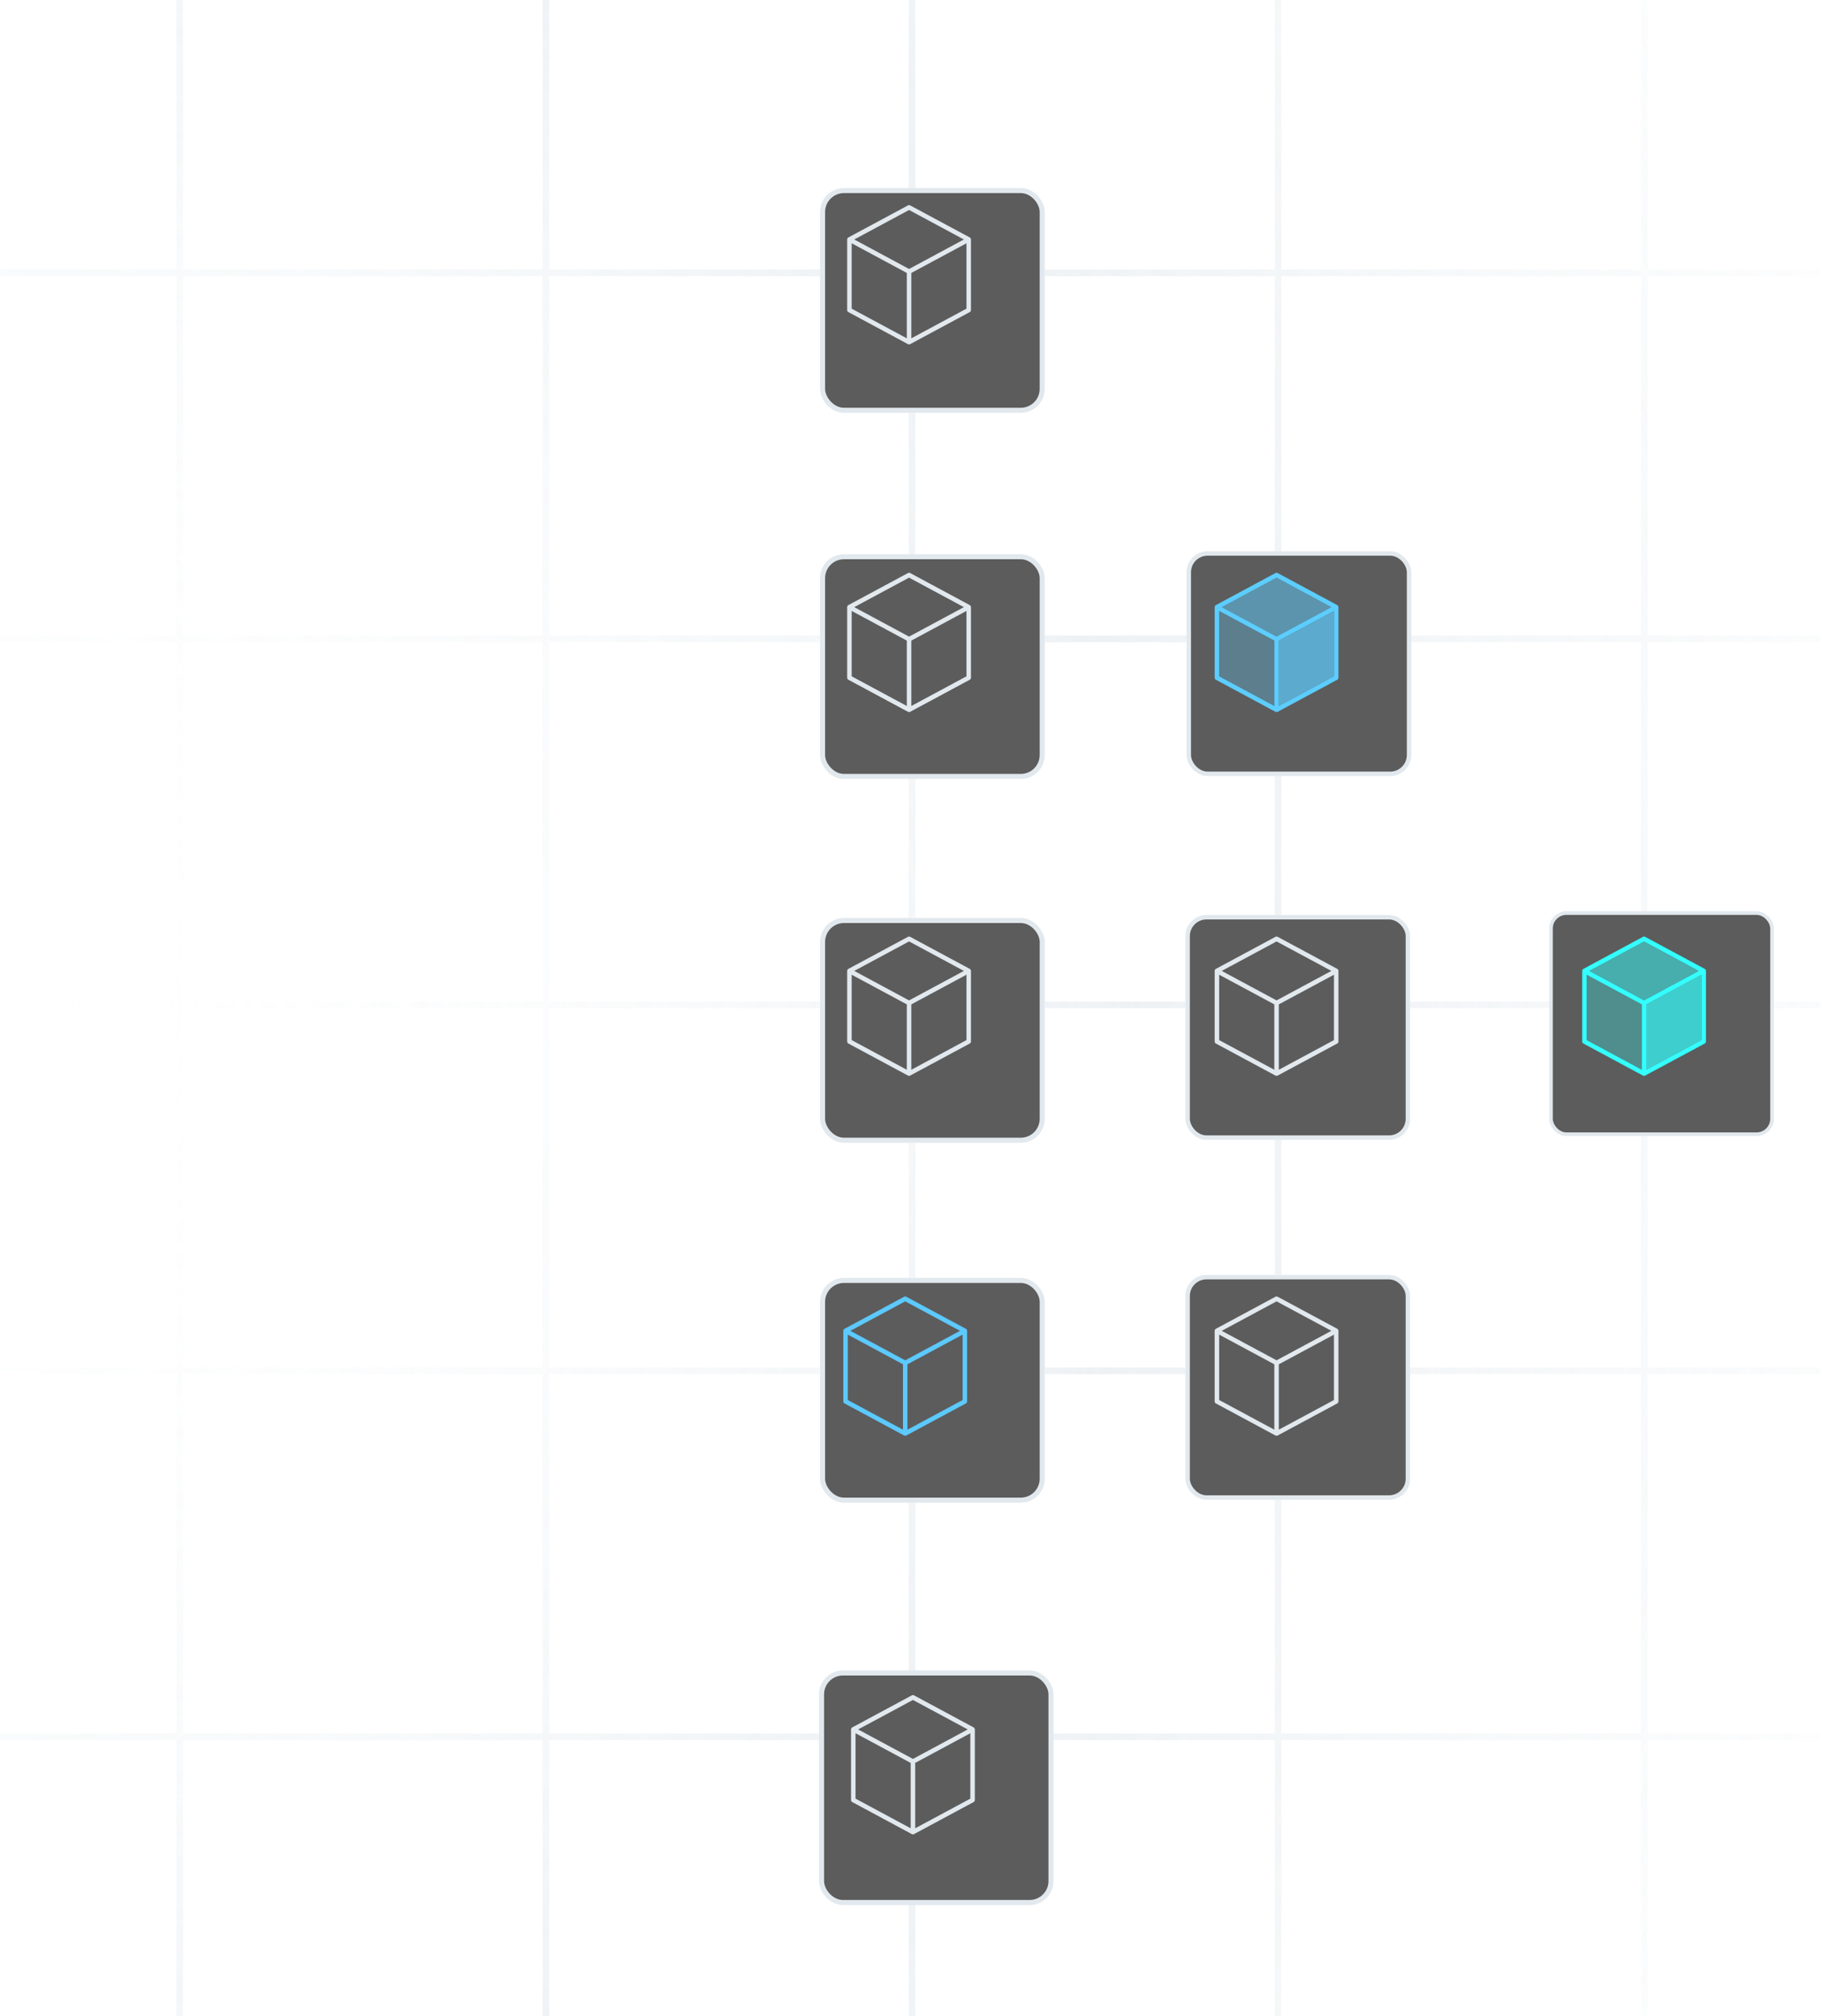 <svg xmlns="http://www.w3.org/2000/svg" width="471" height="521" viewBox="0 0 471 521" fill="none">
<g opacity="0.8">
<g opacity="0.8">
<path fill-rule="evenodd" clip-rule="evenodd" d="M47.323 6.16073e-05L45.602 6.15865e-05L45.602 69.639L5.30845e-06 69.639L5.28823e-06 71.358L45.602 71.358L45.602 164.21L4.19621e-06 164.21L4.17598e-06 165.929L45.602 165.929L45.602 258.781L3.08396e-06 258.781L3.06374e-06 260.5L45.602 260.5L45.602 353.352L1.97171e-06 353.352L1.95149e-06 355.071L45.602 355.071L45.602 447.922L8.59464e-07 447.922L8.39241e-07 449.642L45.602 449.642L45.602 521L47.323 521L47.323 449.642L140.248 449.642L140.248 521L141.968 521L141.968 449.642L234.893 449.642L234.893 521L236.614 521L236.614 449.642L329.539 449.642L329.539 521L331.26 521L331.26 449.642L424.185 449.642L424.185 521L425.905 521L425.905 449.642L470.647 449.642L470.647 447.922L425.905 447.922L425.905 355.071L470.647 355.071L470.647 353.352L425.905 353.352L425.905 260.5L470.647 260.5L470.647 258.781L425.905 258.781L425.905 165.929L470.647 165.929L470.647 164.21L425.905 164.21L425.905 71.358L470.647 71.358L470.647 69.639L425.905 69.639L425.905 6.61848e-05L424.185 6.6164e-05L424.185 69.639L331.26 69.639L331.26 6.50404e-05L329.539 6.50196e-05L329.539 69.639L236.614 69.639L236.614 6.38961e-05L234.893 6.38753e-05L234.893 69.639L141.968 69.639L141.968 6.27517e-05L140.248 6.27309e-05L140.248 69.639L47.323 69.639L47.323 6.16073e-05ZM47.323 165.929L140.248 165.929L140.248 258.781L47.323 258.781L47.323 165.929ZM236.614 260.5L329.539 260.5L329.539 353.352L236.614 353.352L236.614 260.5ZM234.893 353.352L141.968 353.352L141.968 260.5L234.893 260.5L234.893 353.352ZM236.614 258.781L236.614 165.929L329.539 165.929L329.539 258.781L236.614 258.781ZM234.893 258.781L141.968 258.781L141.968 165.929L234.893 165.929L234.893 258.781ZM47.323 260.5L140.248 260.5L140.248 353.352L47.323 353.352L47.323 260.5ZM47.323 447.922L47.323 355.071L140.248 355.071L140.248 447.922L47.323 447.922ZM141.968 447.922L141.968 355.071L234.893 355.071L234.893 447.922L141.968 447.922ZM236.614 447.922L236.614 355.071L329.539 355.071L329.539 447.922L236.614 447.922ZM424.185 447.922L331.26 447.922L331.26 355.071L424.185 355.071L424.185 447.922ZM424.185 353.352L331.26 353.352L331.26 260.5L424.185 260.5L424.185 353.352ZM424.185 258.781L331.26 258.781L331.26 165.929L424.185 165.929L424.185 258.781ZM424.185 71.358L424.185 164.21L331.26 164.21L331.26 71.358L424.185 71.358ZM329.539 71.358L329.539 164.21L236.614 164.21L236.614 71.358L329.539 71.358ZM234.893 71.358L234.893 164.21L141.968 164.21L141.968 71.358L234.893 71.358ZM140.248 71.358L140.248 164.21L47.323 164.21L47.323 71.358L140.248 71.358Z" fill="url(#paint0_diamond_6372_18092)"/>
<g filter="url(#filter0_d_6372_18092)">
<rect x="301.295" y="137" width="58.092" height="58.092" rx="5.437" fill="white"/>
<rect x="301.869" y="137.574" width="56.944" height="56.944" rx="4.863" stroke="#D2DCE4" stroke-width="1.148" fill="#000000"/>
</g>
<g clip-path="url(#clip0_6372_18092)">
<path d="M345.692 156.358L330.27 148.068C330.1 147.977 329.899 147.977 329.729 148.068L314.308 156.358C314.121 156.462 314.003 156.662 314 156.881V175.118C314 175.339 314.119 175.539 314.31 175.642L329.729 183.931C329.741 183.937 329.753 183.942 329.766 183.947C329.774 183.95 329.782 183.953 329.791 183.957C329.857 183.985 329.928 183.999 329.999 183.999C330.07 183.999 330.141 183.985 330.207 183.957C330.216 183.955 330.225 183.951 330.233 183.947C330.245 183.943 330.257 183.938 330.269 183.932L345.689 175.643C345.88 175.54 345.999 175.339 345.999 175.118V156.878C345.995 156.661 345.877 156.462 345.691 156.358H345.692ZM329.42 165.529V182.426L315.161 174.76V157.863L329.42 165.529ZM344.174 156.881L330 164.501L315.826 156.881L330 149.262L344.174 156.881ZM344.839 157.863V174.76L330.58 182.426V165.529L344.839 157.863Z" fill="#00b0ff"/>
<path d="M330.58 165.528L344.839 157.862V174.76L330.58 182.425V165.528Z" fill="#00b0ff" fill-opacity="0.7"/>
<path d="M315.16 157.862L329.419 165.528V182.425L315.16 174.76V157.862Z" fill="#00b0ff" fill-opacity="0.3"/>
<path d="M330 149.262L315.826 156.881L330 164.501L344.174 156.881L330 149.262Z" fill="#00b0ff" fill-opacity="0.5"/>
</g>
<g filter="url(#filter1_d_6372_18092)">
<rect x="301" y="231" width="58.092" height="58.092" rx="5.437" fill="white"/>
<rect x="301.574" y="231.574" width="56.944" height="56.944" rx="4.863" stroke="#D2DCE4" stroke-width="1.148" fill="#000000"/>
</g>
<g clip-path="url(#clip1_6372_18092)">
<path d="M345.692 250.358L330.27 242.068C330.1 241.977 329.899 241.977 329.729 242.068L314.308 250.358C314.121 250.462 314.003 250.662 314 250.881V269.118C314 269.339 314.119 269.539 314.31 269.642L329.729 277.931C329.741 277.937 329.753 277.942 329.766 277.947C329.774 277.95 329.782 277.953 329.791 277.957C329.857 277.985 329.928 277.999 329.999 277.999C330.07 277.999 330.141 277.985 330.207 277.957C330.216 277.955 330.225 277.951 330.233 277.947C330.245 277.943 330.257 277.938 330.269 277.932L345.689 269.643C345.88 269.54 345.999 269.339 345.999 269.118V250.878C345.995 250.661 345.877 250.462 345.691 250.358H345.692ZM329.42 259.529V276.426L315.161 268.76V251.863L329.42 259.529ZM344.174 250.881L330 258.501L315.826 250.881L330 243.262L344.174 250.881ZM344.839 251.863V268.76L330.58 276.426V259.529L344.839 251.863Z" fill="#D2DCE4"/>
</g>
<g filter="url(#filter2_d_6372_18092)">
<rect x="301" y="324" width="58.092" height="58.092" rx="5.437" fill="white"/>
<rect x="301.574" y="324.574" width="56.944" height="56.944" rx="4.863" stroke="#D2DCE4" stroke-width="1.148" fill="#000000"/>
</g>
<g clip-path="url(#clip2_6372_18092)">
<path d="M345.692 343.358L330.27 335.068C330.1 334.977 329.899 334.977 329.729 335.068L314.308 343.358C314.121 343.462 314.003 343.662 314 343.881V362.118C314 362.339 314.119 362.539 314.31 362.642L329.729 370.931C329.741 370.937 329.753 370.942 329.766 370.947C329.774 370.95 329.782 370.953 329.791 370.957C329.857 370.985 329.928 370.999 329.999 370.999C330.07 370.999 330.141 370.985 330.207 370.957C330.216 370.955 330.225 370.951 330.233 370.947C330.245 370.943 330.257 370.938 330.269 370.932L345.689 362.643C345.88 362.54 345.999 362.339 345.999 362.118V343.878C345.995 343.661 345.877 343.462 345.691 343.358H345.692ZM329.42 352.529V369.426L315.161 361.76V344.863L329.42 352.529ZM344.174 343.881L330 351.501L315.826 343.881L330 336.262L344.174 343.881ZM344.839 344.863V361.76L330.58 369.426V352.529L344.839 344.863Z" fill="#D2DCE4"/>
</g>
<g filter="url(#filter3_d_6372_18092)">
<rect x="205.787" y="137" width="58.092" height="58.092" rx="6.197" fill="white"/>
<rect x="206.441" y="137.654" width="56.784" height="56.784" rx="5.542" stroke="#D2DCE4" stroke-width="1.309" fill="#000000"/>
</g>
<g clip-path="url(#clip3_6372_18092)">
<path d="M250.692 156.358L235.27 148.068C235.1 147.977 234.899 147.977 234.729 148.068L219.308 156.358C219.121 156.462 219.003 156.662 219 156.881V175.118C219 175.339 219.119 175.539 219.31 175.642L234.729 183.931C234.741 183.937 234.753 183.942 234.766 183.947C234.774 183.95 234.782 183.953 234.791 183.957C234.857 183.985 234.928 183.999 234.999 183.999C235.07 183.999 235.141 183.985 235.207 183.957C235.216 183.955 235.225 183.951 235.233 183.947C235.245 183.943 235.257 183.938 235.269 183.932L250.689 175.643C250.88 175.54 250.999 175.339 250.999 175.118V156.878C250.995 156.661 250.877 156.462 250.691 156.358H250.692ZM234.42 165.529V182.426L220.161 174.76V157.863L234.42 165.529ZM249.174 156.881L235 164.501L220.826 156.881L235 149.262L249.174 156.881ZM249.839 157.863V174.76L235.58 182.426V165.529L249.839 157.863Z" fill="#D2DCE4"/>
</g>
<g filter="url(#filter4_d_6372_18092)">
<rect x="205.787" y="231" width="58.092" height="58.092" rx="6.197" fill="white"/>
<rect x="206.441" y="231.654" width="56.784" height="56.784" rx="5.542" stroke="#D2DCE4" stroke-width="1.309" fill="#000000"/>
</g>
<g clip-path="url(#clip4_6372_18092)">
<path d="M250.692 250.358L235.27 242.068C235.1 241.977 234.899 241.977 234.729 242.068L219.308 250.358C219.121 250.462 219.003 250.662 219 250.881V269.118C219 269.339 219.119 269.539 219.31 269.642L234.729 277.931C234.741 277.937 234.753 277.942 234.766 277.947C234.774 277.95 234.782 277.953 234.791 277.957C234.857 277.985 234.928 277.999 234.999 277.999C235.07 277.999 235.141 277.985 235.207 277.957C235.216 277.955 235.225 277.951 235.233 277.947C235.245 277.943 235.257 277.938 235.269 277.932L250.689 269.643C250.88 269.54 250.999 269.339 250.999 269.118V250.878C250.995 250.661 250.877 250.462 250.691 250.358H250.692ZM234.42 259.529V276.426L220.161 268.76V251.863L234.42 259.529ZM249.174 250.881L235 258.501L220.826 250.881L235 243.262L249.174 250.881ZM249.839 251.863V268.76L235.58 276.426V259.529L249.839 251.863Z" fill="#D2DCE4"/>
</g>
<g filter="url(#filter5_d_6372_18092)">
<rect x="205.787" y="324" width="58.092" height="58.092" rx="6.197" fill="white"/>
<rect x="206.441" y="324.654" width="56.784" height="56.784" rx="5.542" stroke="#D2DCE4" stroke-width="1.309" fill="#000000"/>
</g>
<g clip-path="url(#clip5_6372_18092)">
<path d="M249.692 343.358L234.27 335.068C234.1 334.977 233.899 334.977 233.729 335.068L218.308 343.358C218.121 343.462 218.003 343.662 218 343.881V362.118C218 362.339 218.119 362.539 218.31 362.642L233.729 370.931C233.741 370.937 233.753 370.942 233.766 370.947C233.774 370.95 233.782 370.953 233.791 370.957C233.857 370.985 233.928 370.999 233.999 370.999C234.07 370.999 234.141 370.985 234.207 370.957C234.216 370.955 234.225 370.951 234.233 370.947C234.245 370.943 234.257 370.938 234.269 370.932L249.689 362.643C249.88 362.54 249.999 362.339 249.999 362.118V343.878C249.995 343.661 249.877 343.462 249.691 343.358H249.692ZM233.42 352.529V369.426L219.161 361.76V344.863L233.42 352.529ZM248.174 343.881L234 351.501L219.826 343.881L234 336.262L248.174 343.881ZM248.839 344.863V361.76L234.58 369.426V352.529L248.839 344.863Z" fill="#00aaff"/>
</g>
<g filter="url(#filter6_d_6372_18092)">
<rect x="205.521" y="425.432" width="60.629" height="60.629" rx="6.197" fill="white"/>
<rect x="206.176" y="426.086" width="59.321" height="59.321" rx="5.542" stroke="#D2DCE4" stroke-width="1.309" fill="#000000"/>
</g>
<g clip-path="url(#clip6_6372_18092)">
<path d="M251.692 446.358L236.27 438.068C236.1 437.977 235.899 437.977 235.729 438.068L220.308 446.358C220.121 446.462 220.003 446.662 220 446.881V465.118C220 465.339 220.119 465.539 220.31 465.642L235.729 473.931C235.741 473.937 235.753 473.942 235.766 473.947C235.774 473.95 235.782 473.953 235.791 473.957C235.857 473.985 235.928 473.999 235.999 473.999C236.07 473.999 236.141 473.985 236.207 473.957C236.216 473.955 236.225 473.951 236.233 473.947C236.245 473.943 236.257 473.938 236.269 473.932L251.689 465.643C251.88 465.54 251.999 465.339 251.999 465.118V446.878C251.995 446.661 251.877 446.462 251.691 446.358H251.692ZM235.42 455.529V472.426L221.161 464.76V447.863L235.42 455.529ZM250.174 446.881L236 454.501L221.826 446.881L236 439.262L250.174 446.881ZM250.839 447.863V464.76L236.58 472.426V455.529L250.839 447.863Z" fill="#D2DCE4"/>
</g>
<g filter="url(#filter7_d_6372_18092)">
<rect x="205.787" y="42.387" width="58.092" height="58.092" rx="6.197" fill="white"/>
<rect x="206.441" y="43.041" width="56.784" height="56.784" rx="5.542" stroke="#D2DCE4" stroke-width="1.309" fill="#000000"/>
</g>
<g clip-path="url(#clip7_6372_18092)">
<path d="M250.692 61.358L235.27 53.068C235.1 52.977 234.899 52.977 234.729 53.068L219.308 61.358C219.121 61.462 219.003 61.662 219 61.881V80.118C219 80.339 219.119 80.539 219.31 80.642L234.729 88.931C234.741 88.938 234.753 88.942 234.766 88.947C234.774 88.95 234.782 88.953 234.791 88.957C234.857 88.985 234.928 88.999 234.999 88.999C235.07 88.999 235.141 88.985 235.207 88.957C235.216 88.955 235.225 88.951 235.233 88.948C235.245 88.943 235.257 88.938 235.269 88.932L250.689 80.643C250.88 80.54 250.999 80.339 250.999 80.118V61.878C250.995 61.661 250.877 61.462 250.691 61.358H250.692ZM234.42 70.529V87.426L220.161 79.76V62.863L234.42 70.529ZM249.174 61.881L235 69.501L220.826 61.881L235 54.262L249.174 61.881ZM249.839 62.863V79.76L235.58 87.426V70.529L249.839 62.863Z" fill="#D2DCE4"/>
</g>
<g filter="url(#filter8_d_6372_18092)">
<rect x="396" y="231" width="58.092" height="58.092" rx="4.463" fill="white"/>
<rect x="396.471" y="231.471" width="57.15" height="57.15" rx="3.991" stroke="#D2DCE4" stroke-width="0.942" fill="#000000"/>
</g>
</g>
<g clip-path="url(#clip8_6372_18092)">
<path d="M440.692 250.358L425.27 242.068C425.1 241.977 424.899 241.977 424.729 242.068L409.308 250.358C409.121 250.462 409.003 250.662 409 250.881V269.118C409 269.339 409.119 269.539 409.31 269.642L424.729 277.931C424.741 277.937 424.753 277.942 424.766 277.947C424.774 277.95 424.782 277.953 424.791 277.957C424.857 277.985 424.928 277.999 424.999 277.999C425.07 277.999 425.141 277.985 425.207 277.957C425.216 277.955 425.225 277.951 425.233 277.947C425.245 277.943 425.257 277.938 425.269 277.932L440.689 269.643C440.88 269.54 440.999 269.339 440.999 269.118V250.878C440.995 250.661 440.877 250.462 440.691 250.358H440.692ZM424.42 259.529V276.426L410.161 268.76V251.863L424.42 259.529ZM439.174 250.881L425 258.501L410.826 250.881L425 243.262L439.174 250.881ZM439.839 251.863V268.76L425.58 276.426V259.529L439.839 251.863Z" fill="#00ffff"/>
<path d="M425.58 259.528L439.839 251.862V268.76L425.58 276.425V259.528Z" fill="#00ffff" fill-opacity="0.7"/>
<path d="M410.16 251.862L424.419 259.528V276.425L410.16 268.76V251.862Z" fill="#00ffff" fill-opacity="0.3"/>
<path d="M425 243.262L410.826 250.881L425 258.501L439.174 250.881L425 243.262Z" fill="#00ffff" fill-opacity="0.5"/>
</g>
</g>
<defs fill="#000000">
<filter id="filter0_d_6372_18092" x="295.858" y="131.563" width="79.84" height="79.841" filterUnits="userSpaceOnUse" color-interpolation-filters="sRGB" fill="#000000">
<feFlood flood-opacity="0" result="BackgroundImageFix" fill="#000000"/>
<feColorMatrix in="SourceAlpha" type="matrix" values="0 0 0 0 0 0 0 0 0 0 0 0 0 0 0 0 0 0 127 0" result="hardAlpha" fill="#000000"/>
<feOffset dx="5.437" dy="5.437" fill="#000000"/>
<feGaussianBlur stdDeviation="5.437" fill="#000000"/>
<feColorMatrix type="matrix" values="0 0 0 0 0.094 0 0 0 0 0.188 0 0 0 0 0.247 0 0 0 0.05 0" fill="#000000"/>
<feBlend mode="normal" in2="BackgroundImageFix" result="effect1_dropShadow_6372_18092" fill="#000000"/>
<feBlend mode="normal" in="SourceGraphic" in2="effect1_dropShadow_6372_18092" result="shape" fill="#000000"/>
</filter>
<filter id="filter1_d_6372_18092" x="295.563" y="225.563" width="79.84" height="79.841" filterUnits="userSpaceOnUse" color-interpolation-filters="sRGB" fill="#000000">
<feFlood flood-opacity="0" result="BackgroundImageFix" fill="#000000"/>
<feColorMatrix in="SourceAlpha" type="matrix" values="0 0 0 0 0 0 0 0 0 0 0 0 0 0 0 0 0 0 127 0" result="hardAlpha" fill="#000000"/>
<feOffset dx="5.437" dy="5.437" fill="#000000"/>
<feGaussianBlur stdDeviation="5.437" fill="#000000"/>
<feColorMatrix type="matrix" values="0 0 0 0 0.094 0 0 0 0 0.188 0 0 0 0 0.247 0 0 0 0.05 0" fill="#000000"/>
<feBlend mode="normal" in2="BackgroundImageFix" result="effect1_dropShadow_6372_18092" fill="#000000"/>
<feBlend mode="normal" in="SourceGraphic" in2="effect1_dropShadow_6372_18092" result="shape" fill="#000000"/>
</filter>
<filter id="filter2_d_6372_18092" x="295.563" y="318.563" width="79.84" height="79.841" filterUnits="userSpaceOnUse" color-interpolation-filters="sRGB" fill="#000000">
<feFlood flood-opacity="0" result="BackgroundImageFix" fill="#000000"/>
<feColorMatrix in="SourceAlpha" type="matrix" values="0 0 0 0 0 0 0 0 0 0 0 0 0 0 0 0 0 0 127 0" result="hardAlpha" fill="#000000"/>
<feOffset dx="5.437" dy="5.437" fill="#000000"/>
<feGaussianBlur stdDeviation="5.437" fill="#000000"/>
<feColorMatrix type="matrix" values="0 0 0 0 0.094 0 0 0 0 0.188 0 0 0 0 0.247 0 0 0 0.05 0" fill="#000000"/>
<feBlend mode="normal" in2="BackgroundImageFix" result="effect1_dropShadow_6372_18092" fill="#000000"/>
<feBlend mode="normal" in="SourceGraphic" in2="effect1_dropShadow_6372_18092" result="shape" fill="#000000"/>
</filter>
<filter id="filter3_d_6372_18092" x="199.591" y="130.803" width="82.878" height="82.879" filterUnits="userSpaceOnUse" color-interpolation-filters="sRGB" fill="#000000">
<feFlood flood-opacity="0" result="BackgroundImageFix" fill="#000000"/>
<feColorMatrix in="SourceAlpha" type="matrix" values="0 0 0 0 0 0 0 0 0 0 0 0 0 0 0 0 0 0 127 0" result="hardAlpha" fill="#000000"/>
<feOffset dx="6.197" dy="6.197" fill="#000000"/>
<feGaussianBlur stdDeviation="6.197" fill="#000000"/>
<feColorMatrix type="matrix" values="0 0 0 0 0.094 0 0 0 0 0.188 0 0 0 0 0.247 0 0 0 0.05 0" fill="#000000"/>
<feBlend mode="normal" in2="BackgroundImageFix" result="effect1_dropShadow_6372_18092" fill="#000000"/>
<feBlend mode="normal" in="SourceGraphic" in2="effect1_dropShadow_6372_18092" result="shape" fill="#000000"/>
</filter>
<filter id="filter4_d_6372_18092" x="199.591" y="224.803" width="82.878" height="82.879" filterUnits="userSpaceOnUse" color-interpolation-filters="sRGB" fill="#000000">
<feFlood flood-opacity="0" result="BackgroundImageFix" fill="#000000"/>
<feColorMatrix in="SourceAlpha" type="matrix" values="0 0 0 0 0 0 0 0 0 0 0 0 0 0 0 0 0 0 127 0" result="hardAlpha" fill="#000000"/>
<feOffset dx="6.197" dy="6.197" fill="#000000"/>
<feGaussianBlur stdDeviation="6.197" fill="#000000"/>
<feColorMatrix type="matrix" values="0 0 0 0 0.094 0 0 0 0 0.188 0 0 0 0 0.247 0 0 0 0.05 0" fill="#000000"/>
<feBlend mode="normal" in2="BackgroundImageFix" result="effect1_dropShadow_6372_18092" fill="#000000"/>
<feBlend mode="normal" in="SourceGraphic" in2="effect1_dropShadow_6372_18092" result="shape" fill="#000000"/>
</filter>
<filter id="filter5_d_6372_18092" x="199.591" y="317.803" width="82.878" height="82.879" filterUnits="userSpaceOnUse" color-interpolation-filters="sRGB" fill="#000000">
<feFlood flood-opacity="0" result="BackgroundImageFix" fill="#000000"/>
<feColorMatrix in="SourceAlpha" type="matrix" values="0 0 0 0 0 0 0 0 0 0 0 0 0 0 0 0 0 0 127 0" result="hardAlpha" fill="#000000"/>
<feOffset dx="6.197" dy="6.197" fill="#000000"/>
<feGaussianBlur stdDeviation="6.197" fill="#000000"/>
<feColorMatrix type="matrix" values="0 0 0 0 0.094 0 0 0 0 0.188 0 0 0 0 0.247 0 0 0 0.05 0" fill="#000000"/>
<feBlend mode="normal" in2="BackgroundImageFix" result="effect1_dropShadow_6372_18092" fill="#000000"/>
<feBlend mode="normal" in="SourceGraphic" in2="effect1_dropShadow_6372_18092" result="shape" fill="#000000"/>
</filter>
<filter id="filter6_d_6372_18092" x="199.325" y="419.235" width="85.415" height="85.415" filterUnits="userSpaceOnUse" color-interpolation-filters="sRGB" fill="#000000">
<feFlood flood-opacity="0" result="BackgroundImageFix" fill="#000000"/>
<feColorMatrix in="SourceAlpha" type="matrix" values="0 0 0 0 0 0 0 0 0 0 0 0 0 0 0 0 0 0 127 0" result="hardAlpha" fill="#000000"/>
<feOffset dx="6.197" dy="6.197" fill="#000000"/>
<feGaussianBlur stdDeviation="6.197" fill="#000000"/>
<feColorMatrix type="matrix" values="0 0 0 0 0.094 0 0 0 0 0.188 0 0 0 0 0.247 0 0 0 0.05 0" fill="#000000"/>
<feBlend mode="normal" in2="BackgroundImageFix" result="effect1_dropShadow_6372_18092" fill="#000000"/>
<feBlend mode="normal" in="SourceGraphic" in2="effect1_dropShadow_6372_18092" result="shape" fill="#000000"/>
</filter>
<filter id="filter7_d_6372_18092" x="199.591" y="36.19" width="82.878" height="82.879" filterUnits="userSpaceOnUse" color-interpolation-filters="sRGB" fill="#000000">
<feFlood flood-opacity="0" result="BackgroundImageFix" fill="#000000"/>
<feColorMatrix in="SourceAlpha" type="matrix" values="0 0 0 0 0 0 0 0 0 0 0 0 0 0 0 0 0 0 127 0" result="hardAlpha" fill="#000000"/>
<feOffset dx="6.197" dy="6.197" fill="#000000"/>
<feGaussianBlur stdDeviation="6.197" fill="#000000"/>
<feColorMatrix type="matrix" values="0 0 0 0 0.094 0 0 0 0 0.188 0 0 0 0 0.247 0 0 0 0.05 0" fill="#000000"/>
<feBlend mode="normal" in2="BackgroundImageFix" result="effect1_dropShadow_6372_18092" fill="#000000"/>
<feBlend mode="normal" in="SourceGraphic" in2="effect1_dropShadow_6372_18092" result="shape" fill="#000000"/>
</filter>
<filter id="filter8_d_6372_18092" x="391.537" y="226.537" width="75.942" height="75.943" filterUnits="userSpaceOnUse" color-interpolation-filters="sRGB" fill="#000000">
<feFlood flood-opacity="0" result="BackgroundImageFix" fill="#000000"/>
<feColorMatrix in="SourceAlpha" type="matrix" values="0 0 0 0 0 0 0 0 0 0 0 0 0 0 0 0 0 0 127 0" result="hardAlpha" fill="#000000"/>
<feOffset dx="4.463" dy="4.463" fill="#000000"/>
<feGaussianBlur stdDeviation="4.463" fill="#000000"/>
<feColorMatrix type="matrix" values="0 0 0 0 0.094 0 0 0 0 0.188 0 0 0 0 0.247 0 0 0 0.05 0" fill="#000000"/>
<feBlend mode="normal" in2="BackgroundImageFix" result="effect1_dropShadow_6372_18092" fill="#000000"/>
<feBlend mode="normal" in="SourceGraphic" in2="effect1_dropShadow_6372_18092" result="shape" fill="#000000"/>
</filter>
<radialGradient id="paint0_diamond_6372_18092" cx="0" cy="0" r="1" gradientUnits="userSpaceOnUse" gradientTransform="translate(-0.353 261) scale(533.5 590.577)" fill="#000000">
<stop stop-color="white" stop-opacity="0" fill="#000000"/>
<stop offset="0.555" stop-color="#D2DCE4" stop-opacity="0.6" fill="#000000"/>
<stop offset="1" stop-color="#D2DCE4" stop-opacity="0" fill="#000000"/>
</radialGradient>
<clipPath id="clip0_6372_18092" fill="#000000">
<rect width="32" height="36" fill="white" transform="translate(314 148)"/>
</clipPath>
<clipPath id="clip1_6372_18092" fill="#000000">
<rect width="32" height="36" fill="white" transform="translate(314 242)"/>
</clipPath>
<clipPath id="clip2_6372_18092" fill="#000000">
<rect width="32" height="36" fill="white" transform="translate(314 335)"/>
</clipPath>
<clipPath id="clip3_6372_18092" fill="#000000">
<rect width="32" height="36" fill="white" transform="translate(219 148)"/>
</clipPath>
<clipPath id="clip4_6372_18092" fill="#000000">
<rect width="32" height="36" fill="white" transform="translate(219 242)"/>
</clipPath>
<clipPath id="clip5_6372_18092" fill="#000000">
<rect width="32" height="36" fill="white" transform="translate(218 335)"/>
</clipPath>
<clipPath id="clip6_6372_18092" fill="#000000">
<rect width="32" height="36" fill="white" transform="translate(220 438)"/>
</clipPath>
<clipPath id="clip7_6372_18092" fill="#000000">
<rect width="32" height="36" fill="white" transform="translate(219 53)"/>
</clipPath>
<clipPath id="clip8_6372_18092" fill="#000000">
<rect width="32" height="36" fill="white" transform="translate(409 242)"/>
</clipPath>
</defs>
</svg>